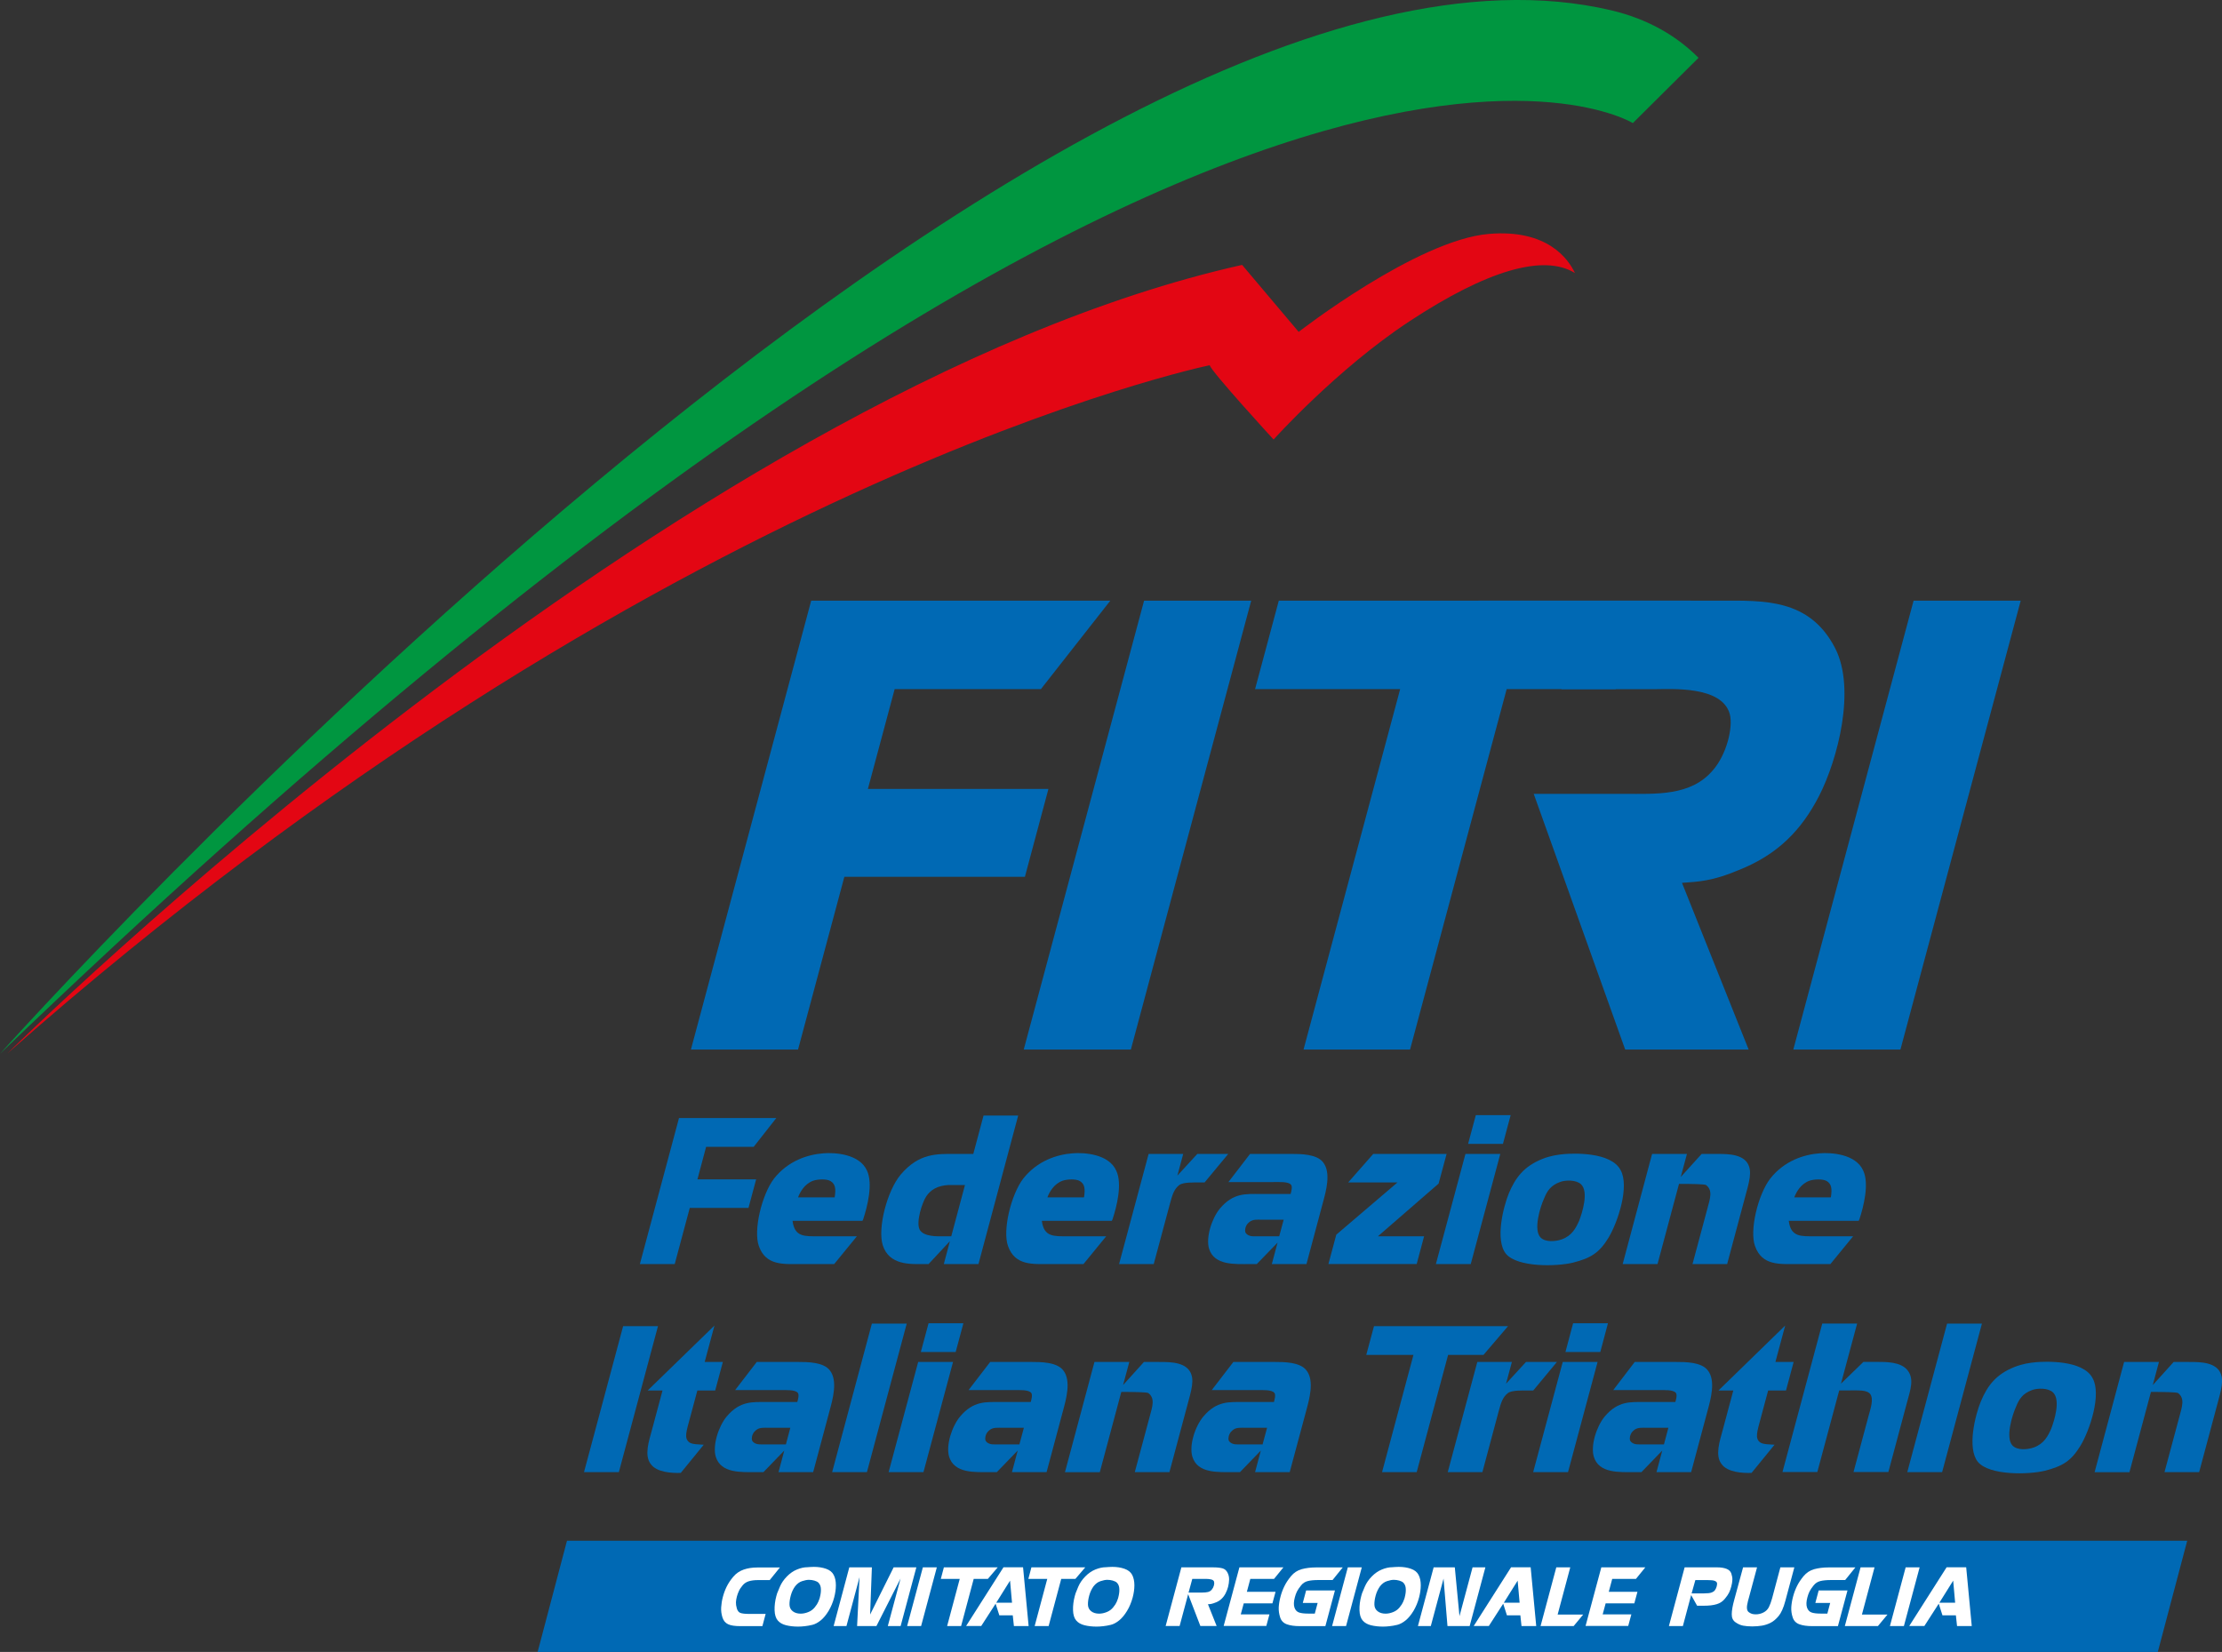 <?xml version="1.0" encoding="utf-8"?>
<!-- Generator: Adobe Illustrator 25.1.0, SVG Export Plug-In . SVG Version: 6.00 Build 0)  -->
<svg version="1.1" id="Layer_1" xmlns="http://www.w3.org/2000/svg" xmlns:xlink="http://www.w3.org/1999/xlink" x="0px" y="0px"
	 viewBox="0 0 327.74 243.7" style="enable-background:new 0 0 327.74 243.7;" xml:space="preserve">
<rect x="0" y="0" width="327.74" height="243.7" fill="#333333" stroke="none"/>
<style type="text/css">
	.st0{fill:#0069B4;}
	.st1{fill:#009640;}
	.st2{fill:#E30613;}
	.st3{fill:#FFFFFF;}
</style>
<polyline class="st0" points="318.27,243.7 79.3,243.7 83.63,227.29 322.61,227.29 318.27,243.7 "/>
<path class="st1" d="M0,155.46c0,0,155.21-173.51,237.72-153.92c5.33,1.27,9.57,3.73,12.81,6.99l-9.69,9.63
	C240.85,18.16,181.2-18.83,0,155.46"/>
<path class="st2" d="M232.3,40.28c-0.96-2.06-4.08-6.51-12.71-5.77c-10.63,0.91-28.04,14.45-28.04,14.45l-8.34-9.88
	C99.47,57.83,1.09,155.41,1.09,155.41C97.19,70.6,178.43,53.87,178.43,53.88c0.27,0.99,9.42,10.96,9.42,10.96s9.3-10.36,19.98-17.4
	C219.36,39.84,227.7,37.44,232.3,40.28"/>
<polyline class="st0" points="100.15,164.94 114.5,164.94 111.17,169.18 104.15,169.18 102.87,173.98 111.53,173.98 110.4,178.19 
	101.74,178.19 99.52,186.48 94.38,186.48 100.15,164.94 "/>
<path class="st0" d="M127.32,179.87c-0.08,0.2-0.12,0.23-0.12,0.23h-10.3c0.3,2.42,1.78,2.28,3.89,2.28h5.6l-3.35,4.1h-4.93
	c-2.54,0-5.15,0.26-6.18-2.66c-0.83-2.31,0.43-7.56,2.22-9.93c2.1-2.68,5.03-3.58,7.3-3.75c1.71-0.14,5.34,0.09,6.44,2.57
	C128.78,174.64,127.94,177.99,127.32,179.87 M122.51,174.24c-0.57-0.35-1.89-0.29-2.56-0.06c-1.27,0.46-1.94,1.65-2.24,2.46h5.4
	C123.32,175.33,123.2,174.67,122.51,174.24z"/>
<path class="st0" d="M144.32,186.48h-5.11l0.9-3.38l-3.15,3.38h-0.9c-1.73,0-4.93,0.2-5.86-2.8c-0.77-2.51,0.63-7.97,2.64-10.39
	c2.74-3.23,5.38-3.06,8.1-3.06h2.62l1.51-5.66h5.11L144.32,186.48 M139.97,174.81c-1.76,0.09-2.71,0.75-3.33,1.65
	c-0.62,0.92-1.53,3.75-1.02,4.88c0.55,1.18,2.87,1.04,3.53,1.04h1.16l2.02-7.56H139.97z"/>
<path class="st0" d="M164.1,179.87c-0.08,0.2-0.12,0.23-0.12,0.23h-10.31c0.3,2.42,1.79,2.28,3.89,2.28h5.6l-3.35,4.1h-4.94
	c-2.54,0-5.15,0.26-6.19-2.66c-0.83-2.31,0.44-7.56,2.23-9.93c2.11-2.68,5.03-3.58,7.3-3.75c1.71-0.14,5.34,0.09,6.44,2.57
	C165.56,174.64,164.72,177.99,164.1,179.87 M159.29,174.24c-0.57-0.35-1.88-0.29-2.55-0.06c-1.28,0.46-1.95,1.65-2.25,2.46h5.4
	C160.09,175.33,159.98,174.67,159.29,174.24z"/>
<path class="st0" d="M174.52,170.23l-0.86,3.2l2.94-3.2h4.56l-3.49,4.21h-0.63c-0.98,0-2.52-0.06-3.1,0.38
	c-0.77,0.61-1,1.36-1.39,2.8l-2.38,8.86h-5.11l4.36-16.25H174.52"/>
<path class="st0" d="M184.38,170.23h6.06c1.39,0,3.81,0,4.74,1.27c1.18,1.53,0.38,4.3-0.04,5.86l-2.44,9.12h-5.11l0.85-3.17
	l-3.07,3.17h-0.98c-2.25,0-5.29,0.23-6.06-2.28c-0.48-1.64,0.38-4.42,1.61-5.92c1.98-2.34,3.81-2.14,5.97-2.14h4.45
	c0.08-0.29,0.31-1.04,0.07-1.36c-0.39-0.49-1.74-0.4-2.66-0.4h-6.58L184.38,170.23 M185.79,179.92c-0.87,0-1.26,0.06-1.78,0.61
	c-0.35,0.43-0.41,0.98-0.33,1.24c0.14,0.35,0.61,0.64,1.31,0.61h3.69l0.66-2.45H185.79z"/>
<polyline class="st0" points="202.55,170.23 213.37,170.23 212.19,174.61 203.24,182.38 210.05,182.38 208.96,186.47 195.94,186.47 
	197.1,182.14 206.12,174.44 198.85,174.44 202.55,170.23 "/>
<path class="st0" d="M217.68,164.51h5.14l-1.14,4.24h-5.14L217.68,164.51 M216.15,170.23h5.14l-4.36,16.25h-5.14L216.15,170.23z"/>
<path class="st0" d="M230.75,170.25c1.12-0.09,6.89-0.4,8.3,2.4c1.3,2.37-0.38,7.56-1.79,9.93c-1.39,2.28-2.66,3.03-5.26,3.69
	c-2.38,0.58-8.16,0.72-9.87-1.3c-1.65-2.02-0.38-6.98,0.43-8.95c0.95-2.25,2.19-3.95,4.93-5.05
	C228.72,170.48,229.8,170.34,230.75,170.25 M227.74,176.83c-0.55,1.18-1.62,4.62-0.5,5.74c0.68,0.69,2.15,0.61,3.13,0.26
	c1.5-0.55,2.06-1.65,2.55-2.74c0.46-1.18,1.43-4.27,0.29-5.37c-0.71-0.69-2.3-0.66-3.11-0.35
	C228.73,174.87,228.18,175.71,227.74,176.83z"/>
<path class="st0" d="M243.68,170.23h5.14l-0.91,3.4l3.08-3.4h1.93c1.21,0.03,3.74-0.17,4.77,1.27c0.87,1.27,0.29,2.89-0.36,5.34
	l-2.58,9.64h-5.11l2.2-8.2c0.39-1.44,0.83-2.69-0.2-3.46c-0.22-0.14-2.09-0.17-3.99-0.17l-3.17,11.83h-5.14L243.68,170.23"/>
<path class="st0" d="M274.26,179.87c-0.08,0.2-0.12,0.23-0.12,0.23h-10.3c0.3,2.42,1.79,2.28,3.89,2.28h5.6l-3.35,4.1h-4.94
	c-2.54,0-5.15,0.26-6.18-2.66c-0.83-2.31,0.43-7.56,2.23-9.93c2.1-2.68,5.03-3.58,7.3-3.75c1.71-0.14,5.35,0.09,6.44,2.57
	C275.72,174.64,274.88,177.99,274.26,179.87 M269.45,174.24c-0.57-0.35-1.89-0.29-2.55-0.06c-1.28,0.46-1.94,1.65-2.25,2.46h5.4
	C270.25,175.33,270.14,174.67,269.45,174.24z"/>
<polyline class="st0" points="97.05,195.64 91.28,217.17 86.14,217.17 91.91,195.64 97.05,195.64 "/>
<path class="st0" d="M105.38,195.55l-1.44,5.37h2.68l-1.13,4.21h-2.63l-1.04,3.87c-0.61,2.25-0.94,3.17-0.15,3.78
	c0.46,0.32,1.34,0.29,2.13,0.35l-3.39,4.16c-1.34,0.03-3.54-0.06-4.44-1.33c-0.96-1.27-0.26-3.35,0.18-4.97l1.57-5.86h-2.19
	L105.38,195.55"/>
<path class="st0" d="M111.62,200.92h6.06c1.39,0,3.81,0,4.74,1.27c1.18,1.53,0.38,4.3-0.04,5.86l-2.44,9.12h-5.11l0.85-3.18
	l-3.07,3.18h-0.98c-2.25,0-5.29,0.23-6.06-2.28c-0.48-1.64,0.38-4.42,1.61-5.92c1.98-2.34,3.81-2.14,5.97-2.14h4.45
	c0.08-0.29,0.31-1.04,0.08-1.35c-0.39-0.49-1.74-0.41-2.67-0.41h-6.58L111.62,200.92 M113.03,210.62c-0.87,0-1.26,0.05-1.78,0.61
	c-0.35,0.43-0.41,0.98-0.33,1.24c0.13,0.35,0.61,0.64,1.31,0.61h3.69l0.65-2.45H113.03z"/>
<polyline class="st0" points="133.74,195.26 127.87,217.17 122.74,217.17 128.6,195.26 133.74,195.26 "/>
<path class="st0" d="M136.96,195.21h5.14l-1.14,4.24h-5.14L136.96,195.21 M135.43,200.92h5.14l-4.36,16.25h-5.14L135.43,200.92z"/>
<path class="st0" d="M146.05,200.92h6.06c1.39,0,3.81,0,4.74,1.27c1.18,1.53,0.38,4.3-0.04,5.86l-2.44,9.12h-5.11l0.85-3.18
	l-3.08,3.18h-0.98c-2.25,0-5.28,0.23-6.06-2.28c-0.48-1.64,0.38-4.42,1.62-5.92c1.98-2.34,3.8-2.14,5.97-2.14h4.45
	c0.08-0.29,0.31-1.04,0.07-1.35c-0.39-0.49-1.74-0.41-2.66-0.41h-6.58L146.05,200.92 M147.46,210.62c-0.87,0-1.26,0.05-1.78,0.61
	c-0.35,0.43-0.41,0.98-0.33,1.24c0.14,0.35,0.61,0.64,1.31,0.61h3.7l0.66-2.45H147.46z"/>
<path class="st0" d="M161.43,200.92h5.14l-0.92,3.41l3.08-3.41h1.93c1.21,0.03,3.74-0.17,4.77,1.27c0.87,1.27,0.29,2.89-0.36,5.34
	l-2.58,9.64h-5.11l2.2-8.2c0.39-1.44,0.83-2.68-0.2-3.46c-0.22-0.14-2.09-0.17-3.99-0.17l-3.17,11.84h-5.14L161.43,200.92"/>
<path class="st0" d="M181.92,200.92h6.06c1.39,0,3.81,0,4.74,1.27c1.18,1.53,0.38,4.3-0.04,5.86l-2.45,9.12h-5.11l0.85-3.18
	l-3.07,3.18h-0.98c-2.25,0-5.29,0.23-6.05-2.28c-0.49-1.64,0.37-4.42,1.62-5.92c1.98-2.34,3.8-2.14,5.97-2.14h4.44
	c0.08-0.29,0.31-1.04,0.07-1.35c-0.39-0.49-1.74-0.41-2.66-0.41h-6.58L181.92,200.92 M183.34,210.62c-0.87,0-1.26,0.05-1.78,0.61
	c-0.35,0.43-0.41,0.98-0.34,1.24c0.14,0.35,0.61,0.64,1.31,0.61h3.7l0.66-2.45H183.34z"/>
<polyline class="st0" points="202.66,195.64 222.43,195.64 218.81,199.88 213.59,199.88 208.96,217.17 203.85,217.17 208.48,199.88 
	201.52,199.88 202.66,195.64 "/>
<path class="st0" d="M223,200.92l-0.86,3.2l2.94-3.2h4.56l-3.49,4.21h-0.64c-0.98,0-2.52-0.06-3.1,0.38c-0.77,0.61-1,1.36-1.39,2.8
	l-2.37,8.86h-5.11l4.36-16.25H223"/>
<path class="st0" d="M232.03,195.21h5.14l-1.13,4.24h-5.14L232.03,195.21 M230.5,200.92h5.14l-4.36,16.25h-5.14L230.5,200.92z"/>
<path class="st0" d="M241.12,200.92h6.06c1.39,0,3.81,0,4.74,1.27c1.18,1.53,0.38,4.3-0.04,5.86l-2.44,9.12h-5.11l0.85-3.18
	l-3.07,3.18h-0.98c-2.25,0-5.29,0.23-6.05-2.28c-0.48-1.64,0.38-4.42,1.61-5.92c1.98-2.34,3.8-2.14,5.97-2.14h4.45
	c0.08-0.29,0.31-1.04,0.08-1.35c-0.39-0.49-1.74-0.41-2.66-0.41h-6.58L241.12,200.92 M242.53,210.62c-0.87,0-1.26,0.05-1.78,0.61
	c-0.35,0.43-0.41,0.98-0.33,1.24c0.14,0.35,0.61,0.64,1.31,0.61h3.7l0.65-2.45H242.53z"/>
<path class="st0" d="M263.31,195.55l-1.44,5.37h2.69l-1.13,4.21h-2.63l-1.04,3.87c-0.6,2.25-0.94,3.17-0.15,3.78
	c0.46,0.32,1.34,0.29,2.13,0.35l-3.39,4.16c-1.33,0.03-3.54-0.06-4.44-1.33c-0.96-1.27-0.26-3.35,0.18-4.97l1.57-5.86h-2.19
	L263.31,195.55"/>
<path class="st0" d="M273.92,195.26l-2.38,8.86l3.31-3.21h1.99c1.3,0,3.53-0.03,4.52,1.24c1.01,1.3,0.43,2.83-0.11,4.85l-2.72,10.16
	h-5.14l2.19-8.17c0.34-1.27,0.8-2.54,0.29-3.32c-0.54-0.66-1.62-0.55-3.52-0.55h-1.07l-3.23,12.04h-5.14l5.87-21.91H273.92"/>
<polyline class="st0" points="292.33,195.26 286.46,217.17 281.32,217.17 287.19,195.26 292.33,195.26 "/>
<path class="st0" d="M300.36,200.95c1.12-0.09,6.89-0.41,8.31,2.39c1.3,2.37-0.38,7.56-1.8,9.93c-1.39,2.28-2.66,3.03-5.26,3.7
	c-2.38,0.58-8.16,0.72-9.87-1.3c-1.65-2.02-0.38-6.99,0.44-8.95c0.95-2.25,2.18-3.95,4.93-5.05
	C298.34,201.18,299.41,201.04,300.36,200.95 M297.36,207.53c-0.55,1.18-1.62,4.62-0.5,5.74c0.68,0.69,2.15,0.61,3.13,0.26
	c1.5-0.55,2.06-1.65,2.55-2.74c0.46-1.18,1.43-4.27,0.28-5.37c-0.71-0.69-2.3-0.66-3.11-0.35
	C298.34,205.57,297.8,206.41,297.36,207.53z"/>
<path class="st0" d="M313.3,200.92h5.14l-0.91,3.41l3.08-3.41h1.93c1.21,0.03,3.74-0.17,4.77,1.27c0.87,1.27,0.29,2.89-0.36,5.34
	l-2.58,9.64h-5.11l2.2-8.2c0.39-1.44,0.83-2.68-0.2-3.46c-0.22-0.14-2.09-0.17-4-0.17l-3.17,11.84h-5.14L313.3,200.92"/>
<polyline class="st0" points="119.65,88.61 163.77,88.61 153.53,101.66 131.96,101.66 128.01,116.39 154.64,116.39 151.17,129.35 
	124.54,129.35 117.71,154.83 101.91,154.83 119.65,88.61 "/>
<polyline class="st0" points="184.55,88.61 166.8,154.83 151,154.83 168.75,88.61 184.55,88.61 "/>
<polyline class="st0" points="188.62,88.61 249.42,88.61 238.29,101.66 222.23,101.66 207.98,154.83 192.27,154.83 206.52,101.66 
	185.12,101.66 188.62,88.61 "/>
<polyline class="st0" points="298.05,88.61 280.31,154.83 264.51,154.83 282.25,88.61 298.05,88.61 "/>
<path class="st0" d="M218.06,88.61h35.59c6.48,0,13.23-0.36,17.03,7.01c3.09,6.04,0.39,16.42-2.39,21.84
	c-2.57,4.97-6.04,8.61-11.89,10.92c-3.8,1.6-5.87,1.69-8.31,1.86l9.83,24.59h-18.21l-13.49-37.72h13.32c4.7,0,9.84,0.36,13.09-3.46
	c2.04-2.31,3.04-6.39,2.5-8.34c-1.19-4.17-8.61-3.64-11.1-3.64h-13.67"/>
<g>
	<path class="st3" d="M115.05,231.22l-1.52,1.88h-1.39h-0.38c-0.51,0-0.95,0.06-1.31,0.17c-0.36,0.11-0.67,0.31-0.91,0.6
		c-0.24,0.29-0.43,0.56-0.55,0.83c-0.12,0.27-0.23,0.54-0.3,0.82c-0.08,0.31-0.13,0.59-0.14,0.85c-0.01,0.26,0.03,0.56,0.13,0.91
		c0.1,0.34,0.27,0.56,0.52,0.66c0.25,0.1,0.71,0.15,1.38,0.15h2.35l-0.48,1.8h-3.29c-0.78,0-1.37-0.09-1.77-0.28
		c-0.4-0.19-0.68-0.52-0.83-1c-0.15-0.48-0.22-0.98-0.19-1.48c0.03-0.5,0.11-1.02,0.25-1.55c0.14-0.53,0.33-1.04,0.56-1.51
		c0.23-0.47,0.55-0.96,0.97-1.46c0.42-0.5,0.94-0.85,1.54-1.06c0.6-0.21,1.27-0.31,2.01-0.31H115.05z"/>
	<path class="st3" d="M119.09,231.2c0.06-0.01,0.2-0.02,0.42-0.03c0.22-0.01,0.4-0.02,0.53-0.02c0.66,0,1.26,0.09,1.8,0.28
		c0.54,0.19,0.92,0.49,1.13,0.91c0.22,0.42,0.32,0.93,0.32,1.52c0,0.59-0.09,1.19-0.25,1.8c-0.19,0.73-0.47,1.39-0.82,1.98
		c-0.36,0.59-0.74,1.06-1.16,1.4c-0.42,0.34-0.83,0.56-1.23,0.66c-0.4,0.1-0.78,0.16-1.13,0.2c-0.35,0.04-0.67,0.06-0.98,0.06
		c-0.67,0-1.26-0.07-1.78-0.2c-0.52-0.13-0.93-0.36-1.22-0.7c-0.29-0.34-0.45-0.84-0.47-1.52c-0.02-0.68,0.07-1.38,0.26-2.09
		c0.04-0.17,0.09-0.31,0.12-0.41c0.04-0.1,0.17-0.42,0.4-0.96c0.23-0.54,0.57-1.04,1.03-1.51c0.46-0.47,0.96-0.82,1.51-1.04
		C118.11,231.31,118.62,231.2,119.09,231.2z M116.64,235.37c-0.14,0.51-0.2,0.96-0.19,1.36c0.01,0.4,0.17,0.72,0.47,0.96
		c0.3,0.24,0.7,0.36,1.18,0.36c0.36,0,0.73-0.08,1.11-0.23c0.39-0.15,0.71-0.39,0.96-0.7c0.26-0.31,0.43-0.59,0.53-0.83
		c0.1-0.25,0.16-0.4,0.18-0.47c0.02-0.06,0.04-0.12,0.05-0.18c0.11-0.43,0.17-0.83,0.15-1.22c-0.01-0.39-0.13-0.7-0.36-0.94
		c-0.14-0.13-0.34-0.23-0.61-0.31c-0.26-0.07-0.53-0.11-0.8-0.11c-0.27,0-0.6,0.06-0.99,0.19c-0.39,0.12-0.74,0.38-1.04,0.76
		C117,234.39,116.78,234.85,116.64,235.37z"/>
	<path class="st3" d="M125.27,231.22h3.33l-0.26,6.96l3.47-6.96h3.35l-2.32,8.66h-1.89l1.88-7.01l-3.56,7.01h-2.85l0.36-7.22
		l-1.93,7.22h-1.89L125.27,231.22z"/>
	<path class="st3" d="M138.18,231.22l-2.32,8.66h-2.06l2.32-8.66H138.18z"/>
	<path class="st3" d="M139.22,231.22h7.94l-1.45,1.7h-2.09l-1.86,6.96h-2.06l1.86-6.96h-2.79L139.22,231.22z"/>
	<path class="st3" d="M150.9,231.22l0.82,8.66h-2.17l-0.17-1.58h-1.98l-0.55-1.72l-2.12,3.29h-2.23l5.51-8.66H150.9z M146.94,236.44
		h2.33l-0.29-3.26L146.94,236.44z"/>
	<path class="st3" d="M152.13,231.22h7.94l-1.45,1.7h-2.09l-1.86,6.96h-2.06l1.86-6.96h-2.79L152.13,231.22z"/>
	<path class="st3" d="M163.11,231.2c0.06-0.01,0.2-0.02,0.42-0.03c0.22-0.01,0.4-0.02,0.53-0.02c0.66,0,1.26,0.09,1.8,0.28
		c0.54,0.19,0.92,0.49,1.14,0.91c0.21,0.42,0.32,0.93,0.32,1.52c0,0.59-0.09,1.19-0.25,1.8c-0.2,0.73-0.47,1.39-0.83,1.98
		c-0.36,0.59-0.74,1.06-1.16,1.4c-0.42,0.34-0.83,0.56-1.23,0.66c-0.4,0.1-0.78,0.16-1.13,0.2c-0.35,0.04-0.67,0.06-0.98,0.06
		c-0.67,0-1.26-0.07-1.78-0.2c-0.52-0.13-0.93-0.36-1.22-0.7c-0.29-0.34-0.45-0.84-0.47-1.52c-0.02-0.68,0.07-1.38,0.26-2.09
		c0.05-0.17,0.09-0.31,0.12-0.41c0.03-0.1,0.17-0.42,0.39-0.96c0.23-0.54,0.57-1.04,1.03-1.51c0.46-0.47,0.96-0.82,1.51-1.04
		C162.13,231.31,162.64,231.2,163.11,231.2z M160.66,235.37c-0.14,0.51-0.2,0.96-0.19,1.36c0.01,0.4,0.17,0.72,0.47,0.96
		s0.7,0.36,1.18,0.36c0.36,0,0.73-0.08,1.11-0.23c0.39-0.15,0.71-0.39,0.96-0.7c0.26-0.31,0.43-0.59,0.53-0.83
		c0.1-0.25,0.16-0.4,0.18-0.47c0.02-0.06,0.04-0.12,0.05-0.18c0.11-0.43,0.17-0.83,0.15-1.22c-0.01-0.39-0.13-0.7-0.36-0.94
		c-0.14-0.13-0.34-0.23-0.61-0.31c-0.26-0.07-0.53-0.11-0.8-0.11c-0.27,0-0.6,0.06-0.99,0.19c-0.39,0.12-0.74,0.38-1.04,0.76
		C161.03,234.39,160.8,234.85,160.66,235.37z"/>
	<path class="st3" d="M174.25,231.22h4.65c0.6,0,1.07,0.05,1.4,0.14c0.33,0.09,0.58,0.3,0.75,0.63s0.25,0.67,0.24,1.04
		c-0.01,0.36-0.06,0.72-0.15,1.07c-0.09,0.33-0.21,0.65-0.37,0.96c-0.16,0.31-0.35,0.57-0.59,0.8c-0.24,0.23-0.51,0.4-0.81,0.52
		c-0.3,0.12-0.54,0.2-0.7,0.23c-0.16,0.03-0.33,0.05-0.5,0.05l1.28,3.21h-2.4l-1.8-4.69l-1.26,4.69h-2.06L174.25,231.22z
		 M175.31,234.94h1.74h0.24c0.36,0,0.65-0.03,0.87-0.08s0.42-0.17,0.57-0.35c0.15-0.18,0.26-0.39,0.32-0.62
		c0.06-0.22,0.06-0.4,0.02-0.56c-0.05-0.16-0.18-0.26-0.4-0.32c-0.22-0.06-0.49-0.09-0.8-0.09h-0.23h-1.78L175.31,234.94z"/>
	<path class="st3" d="M182.81,231.22h6.49l-1.38,1.7h-3.5l-0.51,1.91h4.23l-0.46,1.7h-4.23l-0.44,1.63h4.23l-0.46,1.7h-6.29
		L182.81,231.22z"/>
	<path class="st3" d="M198.06,231.22l-1.51,1.87h-2.11c-0.63,0-1.15,0.05-1.54,0.15c-0.4,0.1-0.73,0.31-1,0.65s-0.47,0.63-0.6,0.89
		c-0.13,0.26-0.23,0.55-0.31,0.85c-0.17,0.63-0.19,1.14-0.06,1.52c0.13,0.38,0.36,0.62,0.68,0.73c0.32,0.11,0.76,0.16,1.31,0.16
		h1.01l0.42-1.57h-2.19l0.49-1.84h4.25l-1.41,5.26h-3.79c-0.76,0-1.4-0.09-1.89-0.27c-0.5-0.18-0.83-0.52-0.99-1.02
		c-0.16-0.5-0.23-0.99-0.21-1.48c0.03-0.49,0.11-1.01,0.26-1.57c0.14-0.54,0.33-1.05,0.57-1.54c0.23-0.48,0.56-0.98,0.98-1.49
		s0.94-0.85,1.57-1.03c0.63-0.17,1.33-0.26,2.11-0.26H198.06z"/>
	<path class="st3" d="M200.86,231.22l-2.32,8.66h-2.06l2.32-8.66H200.86z"/>
	<path class="st3" d="M205.36,231.2c0.06-0.01,0.2-0.02,0.42-0.03c0.22-0.01,0.4-0.02,0.53-0.02c0.66,0,1.26,0.09,1.8,0.28
		c0.54,0.19,0.92,0.49,1.13,0.91c0.22,0.42,0.32,0.93,0.32,1.52c0,0.59-0.09,1.19-0.25,1.8c-0.19,0.73-0.47,1.39-0.82,1.98
		c-0.36,0.59-0.74,1.06-1.16,1.4c-0.42,0.34-0.83,0.56-1.23,0.66c-0.4,0.1-0.78,0.16-1.13,0.2c-0.35,0.04-0.67,0.06-0.98,0.06
		c-0.67,0-1.26-0.07-1.78-0.2c-0.52-0.13-0.93-0.36-1.22-0.7c-0.29-0.34-0.45-0.84-0.47-1.52c-0.02-0.68,0.07-1.38,0.26-2.09
		c0.04-0.17,0.09-0.31,0.12-0.41c0.04-0.1,0.17-0.42,0.4-0.96c0.23-0.54,0.57-1.04,1.03-1.51c0.46-0.47,0.96-0.82,1.51-1.04
		C204.38,231.31,204.89,231.2,205.36,231.2z M202.91,235.37c-0.14,0.51-0.2,0.96-0.19,1.36c0.01,0.4,0.17,0.72,0.47,0.96
		c0.3,0.24,0.7,0.36,1.18,0.36c0.36,0,0.73-0.08,1.11-0.23c0.39-0.15,0.71-0.39,0.96-0.7c0.26-0.31,0.43-0.59,0.53-0.83
		c0.1-0.25,0.16-0.4,0.18-0.47c0.02-0.06,0.04-0.12,0.05-0.18c0.11-0.43,0.17-0.83,0.15-1.22c-0.01-0.39-0.13-0.7-0.36-0.94
		c-0.14-0.13-0.34-0.23-0.61-0.31c-0.26-0.07-0.53-0.11-0.8-0.11c-0.27,0-0.6,0.06-0.99,0.19c-0.39,0.12-0.74,0.38-1.04,0.76
		C203.28,234.39,203.05,234.85,202.91,235.37z"/>
	<path class="st3" d="M214.58,231.22l0.69,7.2l1.93-7.2h1.89l-2.32,8.66h-3.27l-0.58-7l-1.88,7h-1.9l2.32-8.66H214.58z"/>
	<path class="st3" d="M225.77,231.22l0.82,8.66h-2.17l-0.17-1.58h-1.98l-0.55-1.72l-2.12,3.29h-2.23l5.51-8.66H225.77z
		 M221.81,236.44h2.33l-0.29-3.26L221.81,236.44z"/>
	<path class="st3" d="M231.61,231.22l-1.86,6.96h3.77l-1.41,1.7h-4.88l2.32-8.66H231.61z"/>
	<path class="st3" d="M236.19,231.22h6.49l-1.38,1.7h-3.5l-0.51,1.91h4.23l-0.46,1.7h-4.23l-0.44,1.63h4.23l-0.46,1.7h-6.29
		L236.19,231.22z"/>
	<path class="st3" d="M249.44,235.31l-1.22,4.57h-2.06l2.32-8.66h4.43h0.38c0.53,0,0.97,0.07,1.35,0.21
		c0.37,0.14,0.62,0.38,0.73,0.71c0.11,0.34,0.17,0.65,0.15,0.94c-0.01,0.29-0.07,0.62-0.16,0.96c-0.09,0.33-0.19,0.62-0.31,0.88
		c-0.12,0.25-0.33,0.57-0.65,0.95c-0.31,0.38-0.72,0.65-1.21,0.79c-0.5,0.15-1.11,0.22-1.83,0.22h-1.04L249.44,235.31z
		 M249.51,235.06H251h0.34c0.5,0,0.87-0.04,1.09-0.12s0.4-0.19,0.51-0.34c0.11-0.14,0.2-0.34,0.27-0.58
		c0.06-0.22,0.07-0.39,0.04-0.52c-0.05-0.13-0.17-0.23-0.37-0.3c-0.19-0.07-0.52-0.1-0.97-0.1h-0.3h-1.55L249.51,235.06z"/>
	<path class="st3" d="M257.1,231.22h2.06l-1.22,4.54l-0.11,0.39c-0.12,0.46-0.18,0.83-0.16,1.11c0.02,0.27,0.12,0.48,0.31,0.6
		c0.19,0.13,0.36,0.21,0.51,0.24c0.15,0.03,0.31,0.05,0.49,0.05c0.39,0,0.76-0.09,1.12-0.27c0.36-0.18,0.62-0.44,0.8-0.78
		c0.17-0.34,0.33-0.77,0.48-1.31l1.22-4.57h2.06l-1.33,4.96c-0.27,1.01-0.6,1.75-0.98,2.21c-0.38,0.46-0.78,0.8-1.2,1.01
		c-0.42,0.21-0.85,0.35-1.28,0.42c-0.43,0.07-0.91,0.11-1.42,0.11s-0.96-0.04-1.34-0.11c-0.38-0.07-0.76-0.24-1.13-0.5
		c-0.37-0.26-0.56-0.65-0.55-1.18c0-0.53,0.12-1.24,0.37-2.14L257.1,231.22z"/>
	<path class="st3" d="M273.67,231.22l-1.51,1.87h-2.11c-0.63,0-1.15,0.05-1.55,0.15s-0.73,0.31-1,0.65
		c-0.27,0.33-0.47,0.63-0.6,0.89c-0.13,0.26-0.23,0.55-0.31,0.85c-0.17,0.63-0.19,1.14-0.06,1.52c0.13,0.38,0.36,0.62,0.68,0.73
		c0.32,0.11,0.76,0.16,1.31,0.16h1.01l0.42-1.57h-2.19l0.49-1.84h4.25l-1.41,5.26h-3.79c-0.77,0-1.4-0.09-1.89-0.27
		c-0.5-0.18-0.83-0.52-0.99-1.02c-0.17-0.5-0.23-0.99-0.21-1.48c0.03-0.49,0.11-1.01,0.26-1.57c0.14-0.54,0.33-1.05,0.57-1.54
		c0.23-0.48,0.56-0.98,0.98-1.49c0.42-0.51,0.94-0.85,1.57-1.03c0.63-0.17,1.33-0.26,2.11-0.26H273.67z"/>
	<path class="st3" d="M276.49,231.22l-1.86,6.96h3.77l-1.41,1.7h-4.88l2.32-8.66H276.49z"/>
	<path class="st3" d="M283.14,231.22l-2.32,8.66h-2.06l2.32-8.66H283.14z"/>
	<path class="st3" d="M290.01,231.22l0.82,8.66h-2.17l-0.17-1.58h-1.98l-0.55-1.72l-2.12,3.29h-2.23l5.51-8.66H290.01z
		 M286.05,236.44h2.33l-0.29-3.26L286.05,236.44z"/>
</g>
</svg>
